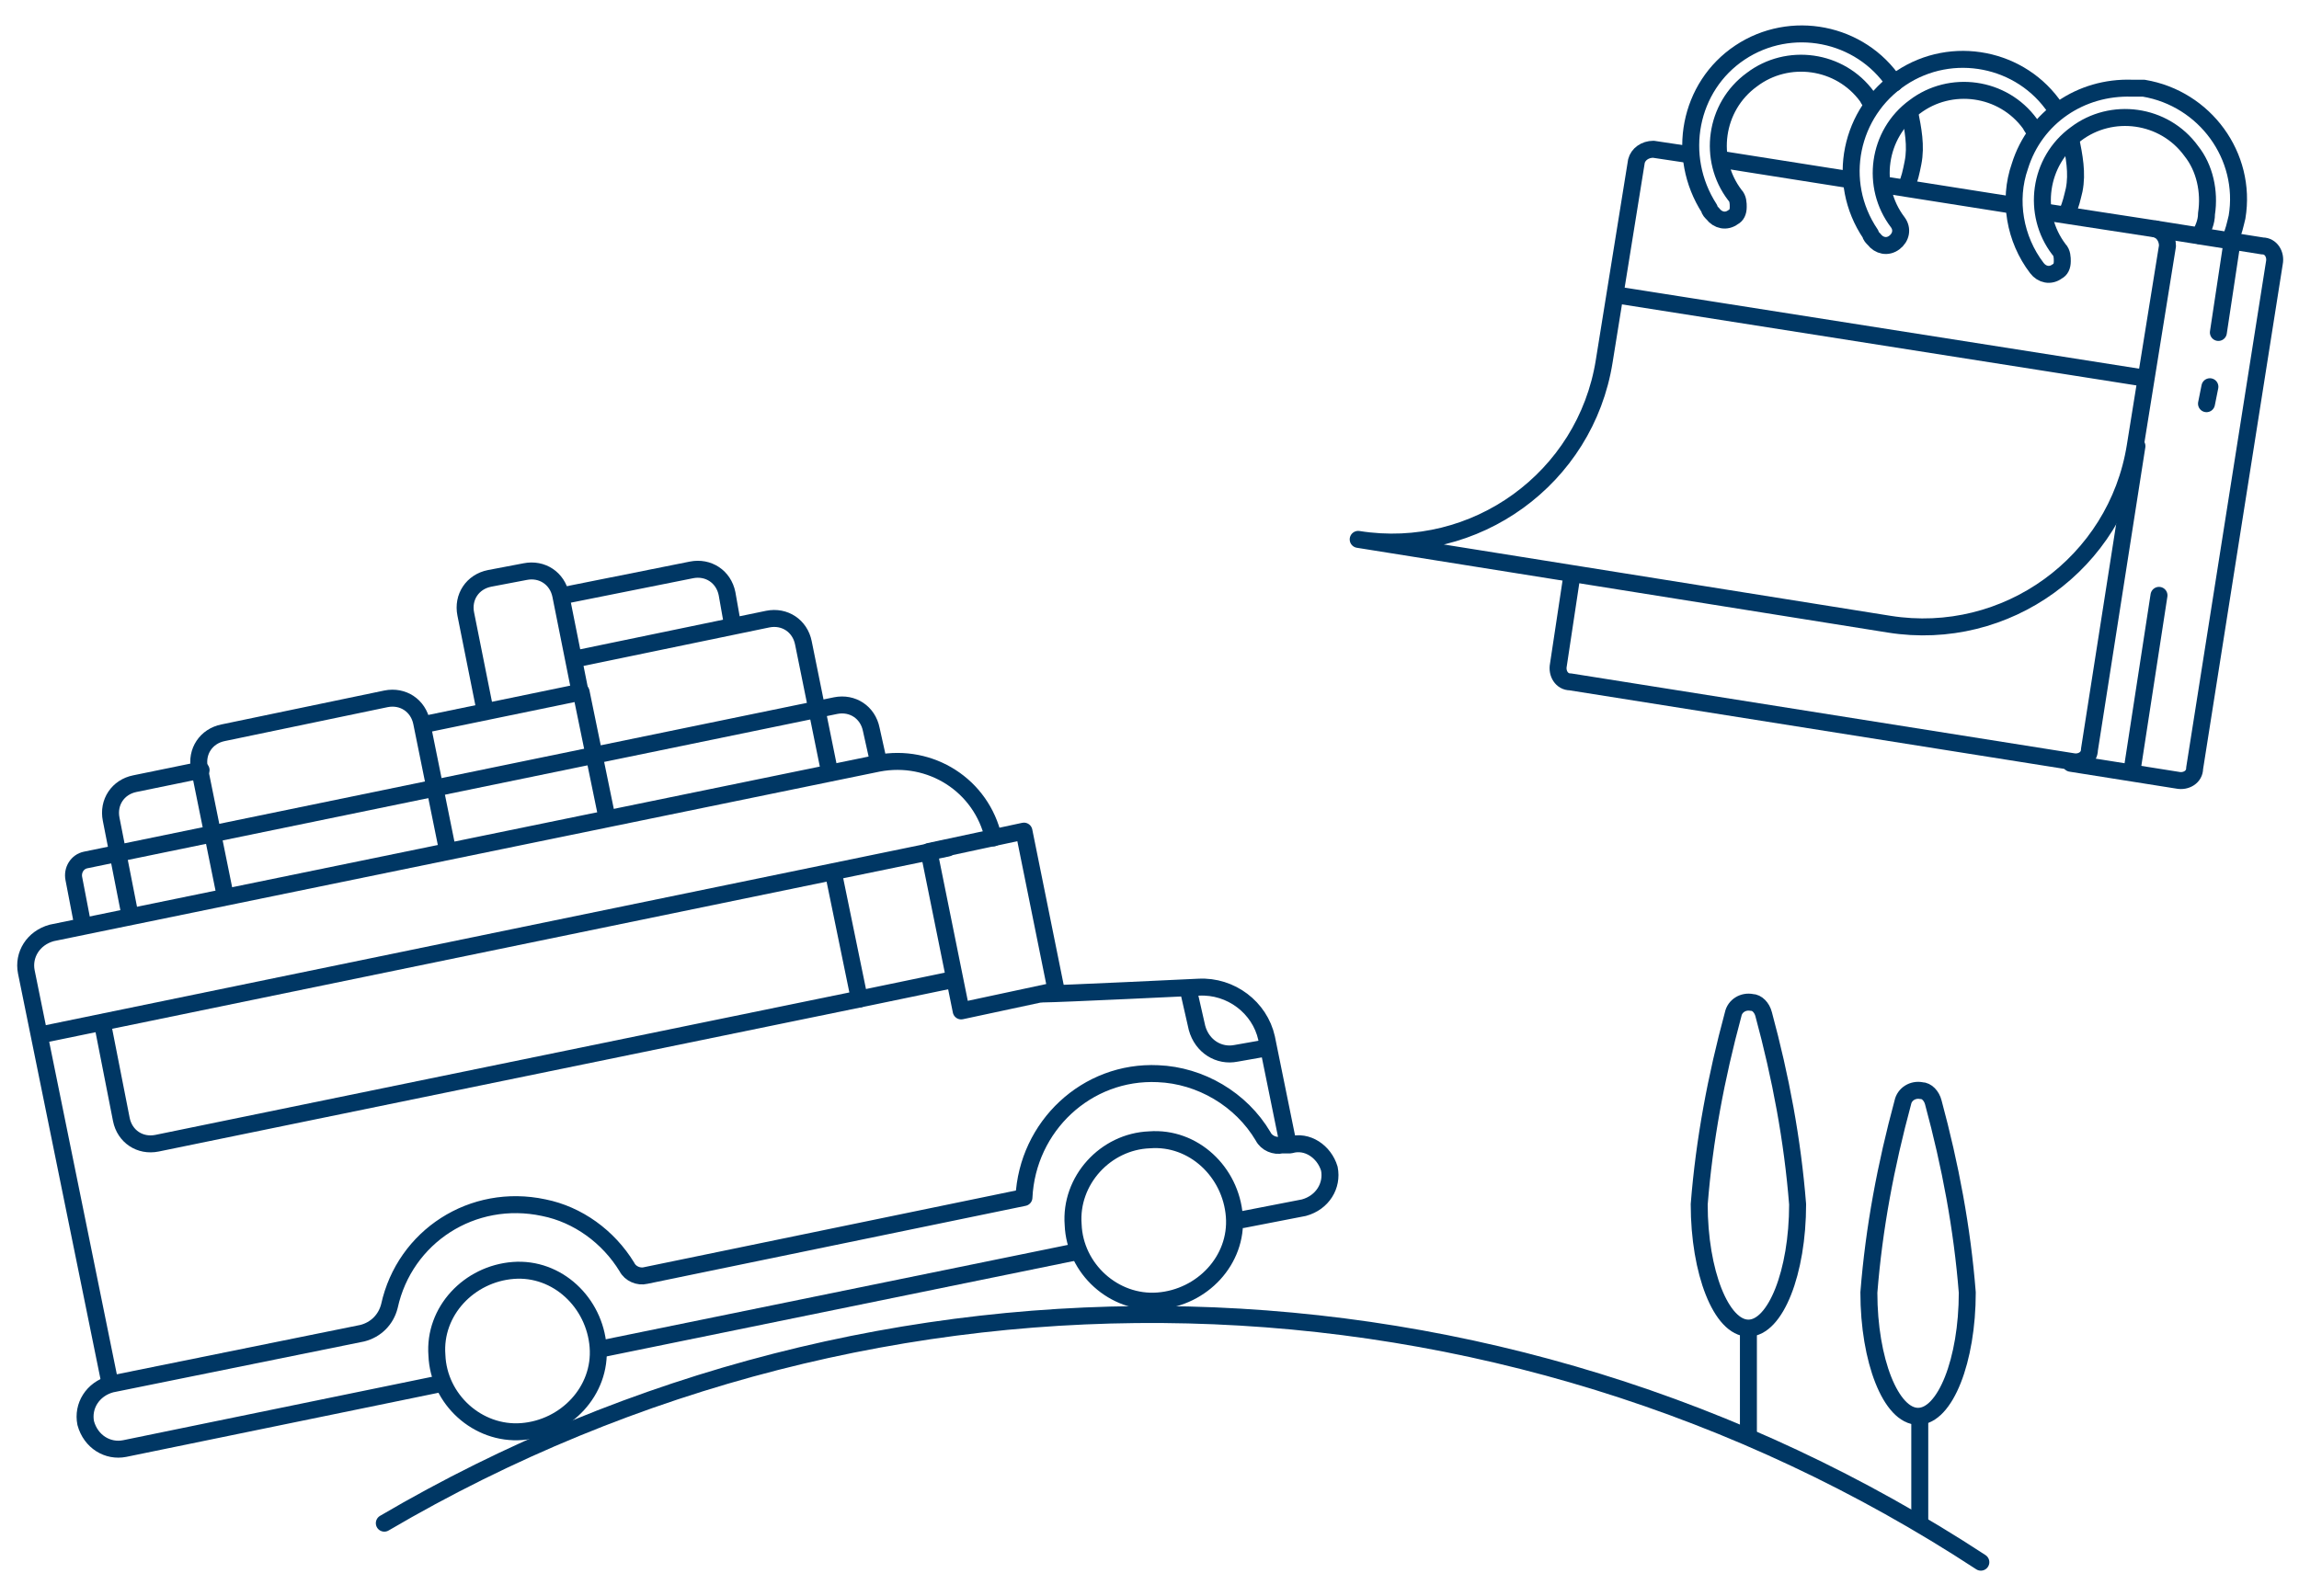 <?xml version="1.0" encoding="UTF-8"?>
<svg xmlns="http://www.w3.org/2000/svg" id="Trip-Calendar--Streamline-Ux.svg" version="1.1" viewBox="0 0 135.4 94.1" width="180" height="125">
  <defs>
    <style>
      .cls-1 {
        fill: none;
        stroke: #003764;
        stroke-linecap: round;
        stroke-linejoin: round;
      }
    </style>
  </defs>
  <path class="cls-1" d="M127,13.5l6.3,1c.5,0,.8.5.7,1l-4.7,29.8c0,.5-.5.8-1,.7,0,0,0,0,0,0l-6.3-1"/>
  <path class="cls-1" d="M130.7,19.6l.8-5.3"/>
  <path class="cls-1" d="M130,23.8l.2-1"/>
  <path class="cls-1" d="M125.9,26.3l-2.8,17.9c0,.5-.5.8-1,.7l-29.6-4.7c-.5,0-.8-.5-.7-1,0,0,0,0,0,0l.8-5.3"/>
  <path class="cls-1" d="M125.6,45.5l1.6-10.4"/>
  <path class="cls-1" d="M99.4,9.1l-2-.3c-.5,0-.9.3-1,.7,0,0,0,0,0,0l-1.9,11.8c-1.1,6.9-7.6,11.6-14.5,10.5,0,0,0,0,0,0l31.3,5c6.9,1.1,13.4-3.6,14.5-10.5,0,0,0,0,0,0l1.9-11.8c0-.5-.3-.9-.7-1,0,0,0,0,0,0l-6.5-1"/>
  <path class="cls-1" d="M109,10.6l-7.6-1.2"/>
  <path class="cls-1" d="M118.6,12.1l-7.6-1.2"/>
  <path class="cls-1" d="M111.6,4.9c-2-3-6.1-3.8-9.1-1.8s-3.8,6.1-1.8,9.2c0,.1.1.2.2.3.3.4.8.5,1.2.2.2-.1.3-.3.3-.6,0-.2,0-.5-.2-.7-1.6-2.1-1.2-5.2,1-6.8,2.1-1.6,5.2-1.2,6.8,1,.1.2.2.3.3.5M112.3,11c.2-.4.3-.9.4-1.4.2-1,0-2-.2-3"/>
  <path class="cls-1" d="M121.1,6.4c-2-3-6.1-3.8-9.1-1.8-3,2-3.9,6.1-1.8,9.2,0,.1.1.2.2.3.3.4.8.5,1.2.2.4-.3.5-.8.2-1.2,0,0,0,0,0,0-1.6-2.1-1.2-5.2,1-6.8,2.1-1.6,5.2-1.2,6.8,1,.1.2.2.3.3.5M121.8,12.5c.2-.4.3-.9.4-1.3.2-1,0-2-.2-3"/>
  <path class="cls-1" d="M131.4,14.1c.2-.4.3-.9.4-1.3.6-3.6-1.9-7-5.5-7.6-.2,0-.5,0-.7,0-3-.1-5.7,1.7-6.6,4.6-.7,2-.3,4.3,1,6,.3.4.8.5,1.2.2.2-.1.3-.3.3-.6,0-.2,0-.5-.2-.7-1.6-2.1-1.2-5.2,1-6.8,2.1-1.6,5.2-1.2,6.8,1,.8,1,1.1,2.4.9,3.7,0,.5-.2.9-.4,1.3"/>
  <path class="cls-1" d="M95.3,17.4l31.1,4.9"/>
  <g>
    <path class="cls-1" d="M105.9,71c0,4-1.3,7.3-2.9,7.3s-2.9-3.3-2.9-7.3c.3-3.8,1-7.5,2-11.2.1-.5.6-.8,1.1-.7.3,0,.6.3.7.7,1,3.7,1.7,7.4,2,11.2Z"/>
    <path class="cls-1" d="M103,78.4v6.2"/>
    <path class="cls-1" d="M115.9,76.2c0,4-1.3,7.3-2.9,7.3s-2.9-3.3-2.9-7.3c.3-3.8,1-7.5,2-11.2.1-.5.6-.8,1.1-.7.3,0,.6.3.7.7,1,3.7,1.7,7.4,2,11.2Z"/>
    <path class="cls-1" d="M113.1,83.6v6"/>
    <path class="cls-1" d="M22.6,89.8c29.3-17.2,65.7-16.3,94.1,2.3"/>
    <g>
      <path class="cls-1" d="M34.1,38.8l11.1-2.3c1-.2,1.9.4,2.1,1.4l1.5,7.4"/>
      <path class="cls-1" d="M13.2,52.7l-1.5-7.4c-.2-1,.4-1.9,1.4-2.1h0s9.6-2,9.6-2c1-.2,1.9.4,2.1,1.4l1.5,7.4"/>
      <path class="cls-1" d="M25,42.7l9.2-1.9,1.5,7.3"/>
      <path class="cls-1" d="M28.5,41.7l-1.1-5.5c-.2-1,.4-1.9,1.4-2.1h0s2.1-.4,2.1-.4c1-.2,1.9.4,2.1,1.4l1.1,5.5"/>
      <path class="cls-1" d="M7.6,53.9l-1.1-5.6c-.2-1,.4-1.9,1.4-2.1h0l3.9-.8h0"/>
      <path class="cls-1" d="M33.2,35.1l7.5-1.5c1-.2,1.9.4,2.1,1.4l.3,1.7"/>
      <path class="cls-1" d="M61.4,58.6c.9,0,9.2-.4,9.2-.4,1.9-.1,3.6,1.2,4,3l1.2,5.9"/>
      <path class="cls-1" d="M6.4,81.4L1.5,57.3c-.2-1,.4-2,1.5-2.3,0,0,0,0,0,0l48.7-10c3.1-.6,6.1,1.3,6.8,4.4"/>
      <path class="cls-1" d="M55.8,50L2.4,61"/>
      <path class="cls-1" d="M49.1,51.6l1.5,7.3h0s-41.4,8.5-41.4,8.5c-1,.2-1.9-.4-2.1-1.4h0l-1.1-5.6"/>
      <path class="cls-1" d="M63.4,73.8l-27.9,5.7"/>
      <path class="cls-1" d="M25.8,81.6l-18.5,3.8c-1,.2-2-.4-2.3-1.5-.2-1,.4-2,1.5-2.3l14.8-3c.8-.2,1.4-.8,1.6-1.6.9-4.1,4.9-6.7,9.1-5.8,2,.4,3.8,1.7,4.9,3.5.2.4.7.6,1.1.5l22.3-4.6c.2-4.2,3.7-7.5,7.9-7.3,2.5.1,4.9,1.5,6.2,3.7.2.4.7.6,1.1.5h.5c1-.3,2,.4,2.3,1.4.2,1-.4,2-1.5,2.3l-3.6.7"/>
      <path class="cls-1" d="M63.2,72.2c.1,2.6,2.4,4.7,5,4.5s4.7-2.4,4.5-5-2.4-4.7-5-4.5c-2.6.1-4.7,2.4-4.5,5Z"/>
      <path class="cls-1" d="M25.7,79.9c.1,2.6,2.4,4.7,5,4.5s4.7-2.4,4.5-5-2.4-4.7-5-4.5-4.7,2.4-4.5,5Z"/>
      <path class="cls-1" d="M74.5,61.8l-1.7.3c-1,.2-2-.4-2.3-1.5,0,0,0,0,0,0l-.5-2.2"/>
      <path class="cls-1" d="M54.7,50.2l5.6-1.2,1.9,9.4-5.6,1.2-1.9-9.4Z"/>
      <path class="cls-1" d="M4.8,54.4l-.5-2.6c-.1-.5.2-1,.7-1.1l44.2-9.1c1-.2,1.9.4,2.1,1.4l.4,1.8"/>
      <path class="cls-1" d="M50.6,58.9l5.3-1.1"/>
    </g>
  </g>
</svg>
